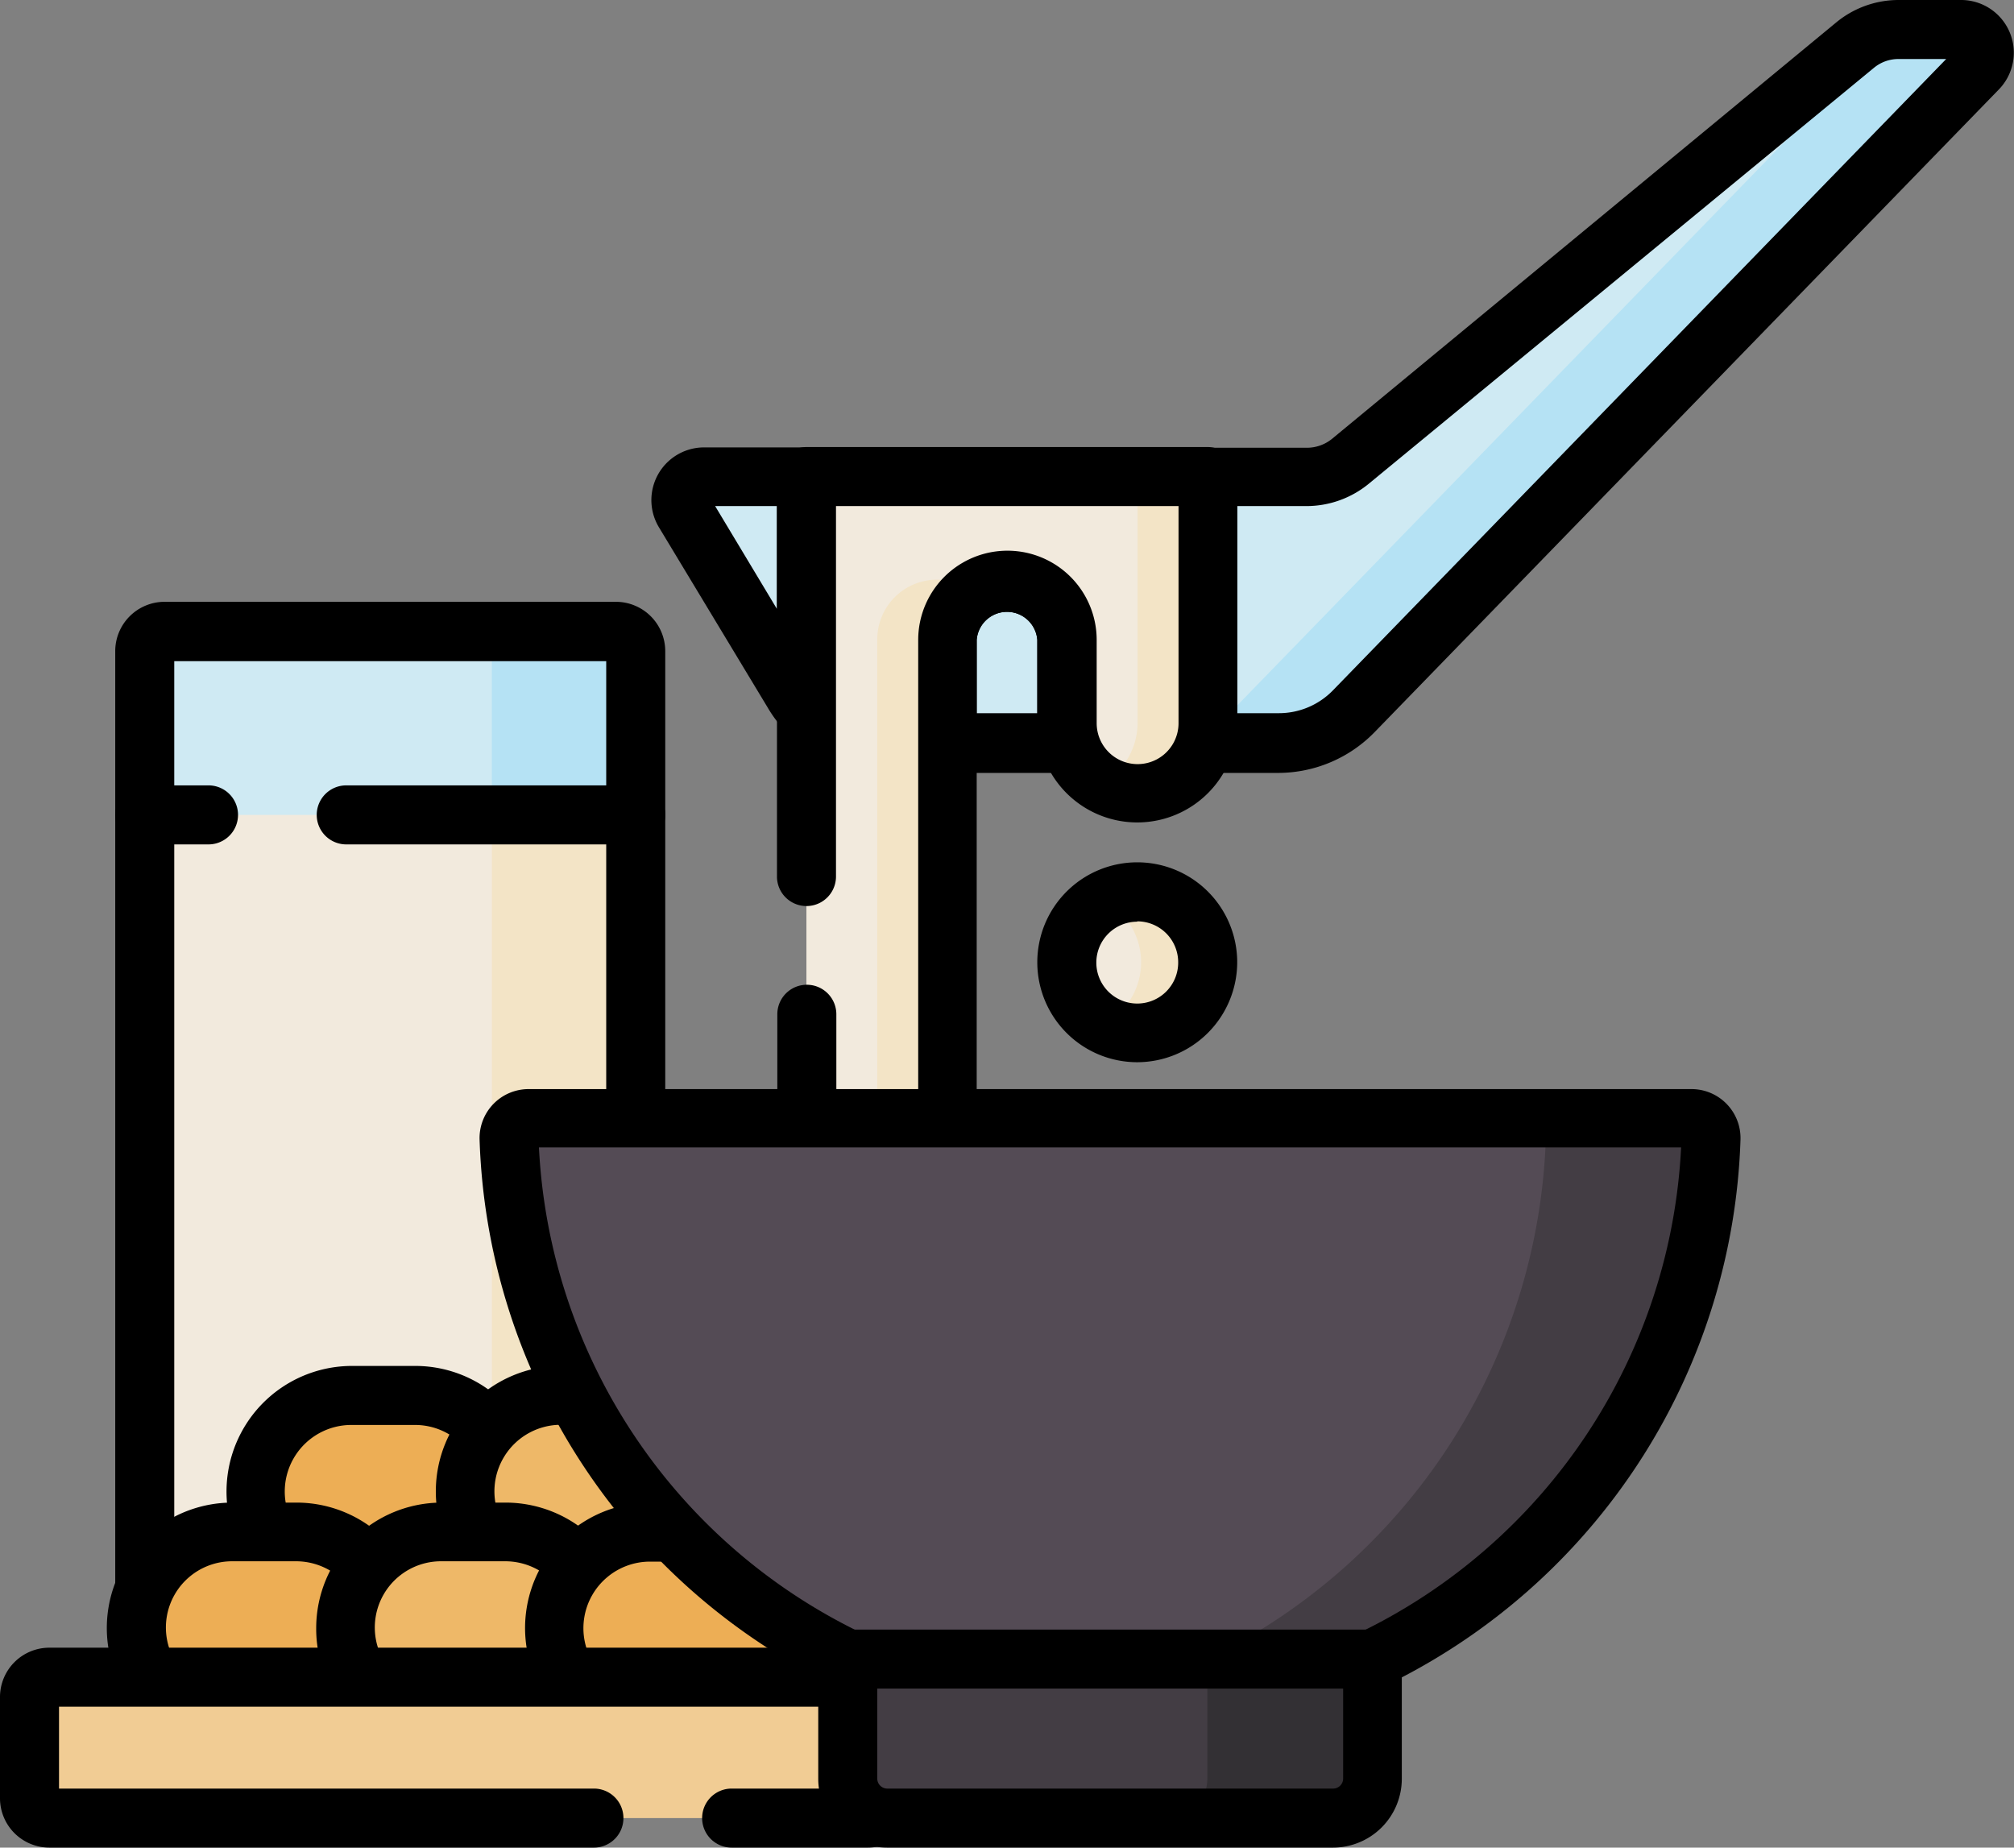 <?xml version="1.0" encoding="UTF-8"?>
<svg xmlns="http://www.w3.org/2000/svg" viewBox="0 0 114.65 105.18">
  <rect x="0" y="0" width="114.65" height="105.18" fill="#808080" stroke="none"/>
  <defs>
    <style>.cls-1{fill:#cfeaf3;}.cls-2{fill:#b5e2f4;}.cls-3{fill:#f2eadd;}.cls-4{fill:#f3e4c6;}.cls-5{fill:#edae55;}.cls-6{fill:#eeb868;}.cls-7{fill:#f1cc94;}.cls-8{fill:#544b55;}.cls-9{fill:#433d44;}.cls-10{fill:#333034;}</style>
  </defs>
  <g id="Layer_2" data-name="Layer 2">
    <g id="Layer_1-2" data-name="Layer 1">
      <path class="cls-1" d="M35.07,98.15H9.36A1.12,1.12,0,0,1,8.24,97v-60a1.12,1.12,0,0,1,1.12-1.12H35.07a1.12,1.12,0,0,1,1.12,1.12V97A1.12,1.12,0,0,1,35.07,98.15Z"></path>
      <path class="cls-2" d="M35.07,35.94H27a1.12,1.12,0,0,1,1,1.11V97a1.12,1.12,0,0,1-1.12,1.12h8.24A1.12,1.12,0,0,0,36.19,97v-60A1.12,1.12,0,0,0,35.07,35.94Z"></path>
      <rect class="cls-3" x="8.24" y="46.39" width="27.95" height="51.76"></rect>
      <path class="cls-4" d="M31.93,79.44h.89A33.93,33.93,0,0,1,29,64.8a1.12,1.12,0,0,1,1.12-1.16h6.09V46.39H28V81.18A5.41,5.41,0,0,1,31.93,79.44Z"></path>
      <path d="M8.24,92.12a1.68,1.68,0,0,1-1.68-1.68V37.06a2.81,2.81,0,0,1,2.8-2.8H35.07a2.81,2.81,0,0,1,2.8,2.8V63.64a1.68,1.68,0,1,1-3.36,0v-26H9.92V90.44A1.68,1.68,0,0,1,8.24,92.12Z"></path>
      <path d="M36.19,48.07H19.71a1.68,1.68,0,0,1,0-3.36H36.19a1.68,1.68,0,0,1,0,3.36Z"></path>
      <path d="M11.87,48.07H8.24a1.68,1.68,0,0,1,0-3.36h3.63a1.68,1.68,0,1,1,0,3.36Z"></path>
      <path class="cls-1" d="M105.62,2.56,76.86,26.24a3.89,3.89,0,0,1-2.49.89H40.06a1.31,1.31,0,0,0-1.12,2L45.11,39.4a5.93,5.93,0,0,0,5.09,2.88H72.81a5.94,5.94,0,0,0,4.26-1.8L112.6,3.9a1.31,1.31,0,0,0-.94-2.22h-3.59A3.85,3.85,0,0,0,105.62,2.56Z"></path>
      <path class="cls-2" d="M111.66,1.68h-3.59a3.88,3.88,0,0,0-2.21.69,1.29,1.29,0,0,1-.21,1.53L70.12,40.48a5.7,5.7,0,0,1-1.39,1.06,3.46,3.46,0,0,1-.14.74h4.22a5.94,5.94,0,0,0,4.26-1.8L112.6,3.9A1.31,1.31,0,0,0,111.66,1.68Z"></path>
      <path d="M60.89,44h-7a1.68,1.68,0,0,1-1.68-1.68V36.43a5.08,5.08,0,1,1,10.16,0v4.74a2.48,2.48,0,0,0,.09.65A1.68,1.68,0,0,1,60.89,44ZM55.6,40.6h3.45V36.43a1.73,1.73,0,0,0-3.45,0Z"></path>
      <path d="M72.81,44H68.59a1.67,1.67,0,0,1-1.34-.67A1.69,1.69,0,0,1,67,41.82a2.14,2.14,0,0,0,.1-.65v-14a1.68,1.68,0,0,1,1.68-1.68h5.62a2.27,2.27,0,0,0,1.43-.51L104.55,1.26A5.58,5.58,0,0,1,108.07,0h3.59a3,3,0,0,1,2.15,5.07L78.28,41.65A7.67,7.67,0,0,1,72.81,44ZM70.43,40.6h2.38a4.29,4.29,0,0,0,3.06-1.29L110.79,3.36h-2.72a2.18,2.18,0,0,0-1.38.49L77.93,27.53a5.59,5.59,0,0,1-3.56,1.28H70.43ZM111.66,3.36h0Z"></path>
      <path d="M45.91,42.12a1.68,1.68,0,0,1-1.22-.52,7.3,7.3,0,0,1-1-1.34L37.5,30a3,3,0,0,1,2.56-4.53h5.85a1.71,1.71,0,0,1,1.68,1.68V40.44a1.68,1.68,0,0,1-1.68,1.68Zm-5.2-13.31,3.52,5.86V28.81Zm5.2,0Z"></path>
      <path class="cls-3" d="M53.93,63.86V36.43a3.4,3.4,0,0,1,6.8,0v4.74a4,4,0,0,0,8,0v-14H45.91V63.86Z"></path>
      <path class="cls-3" d="M53.93,63.86V36.43a3.4,3.4,0,0,1,6.8,0v4.74a4,4,0,0,0,8,0v-14H45.91V63.86Z"></path>
      <path class="cls-4" d="M53.34,33a3.4,3.4,0,0,0-3.4,3.4V63.86h4V36.43a3.38,3.38,0,0,1,1.4-2.75A3.34,3.34,0,0,0,53.34,33Z"></path>
      <path class="cls-4" d="M64.76,27.13v14a4,4,0,0,1-2,3.47,3.92,3.92,0,0,0,2,.54,4,4,0,0,0,4-4v-14Z"></path>
      <path d="M53.93,65.54h-8a1.68,1.68,0,0,1-1.68-1.68V57.74a1.68,1.68,0,0,1,3.36,0v4.44h4.66V36.43a5.08,5.08,0,1,1,10.16,0v4.74a2.33,2.33,0,0,0,4.66,0V28.81H47.59V49.9a1.68,1.68,0,0,1-3.36,0V27.13a1.68,1.68,0,0,1,1.68-1.68H68.75a1.68,1.68,0,0,1,1.68,1.68v14a5.69,5.69,0,1,1-11.38,0V36.43a1.73,1.73,0,0,0-3.45,0V63.86A1.68,1.68,0,0,1,53.93,65.54Z"></path>
      <circle class="cls-3" cx="64.74" cy="54.78" r="4.01"></circle>
      <path class="cls-4" d="M64.74,50.77a3.91,3.91,0,0,0-1.9.48,4,4,0,0,1,0,7.06,4,4,0,1,0,1.9-7.54Z"></path>
      <path d="M64.74,60.47a5.69,5.69,0,1,1,5.69-5.69A5.7,5.7,0,0,1,64.74,60.47Zm0-8a2.33,2.33,0,1,0,2.33,2.33A2.33,2.33,0,0,0,64.74,52.45Z"></path>
      <path class="cls-5" d="M23.67,90.38H20a5.48,5.48,0,0,1-5.47-5.47h0A5.48,5.48,0,0,1,20,79.44h3.64a5.48,5.48,0,0,1,5.47,5.47h0A5.48,5.48,0,0,1,23.67,90.38Z"></path>
      <path d="M15.08,88.9a1.69,1.69,0,0,1-1.53-1A7.15,7.15,0,0,1,20,77.76h3.64a7.12,7.12,0,0,1,5.4,2.48,1.68,1.68,0,1,1-2.54,2.2,3.78,3.78,0,0,0-2.86-1.32H20a3.79,3.79,0,0,0-3.44,5.38,1.68,1.68,0,0,1-1.51,2.4Z"></path>
      <path class="cls-6" d="M35.58,90.38H31.93a5.48,5.48,0,0,1-5.46-5.47h0a5.48,5.48,0,0,1,5.46-5.47h3.65a5.48,5.48,0,0,1,5.47,5.47h0A5.48,5.48,0,0,1,35.58,90.38Z"></path>
      <path d="M27,88.9a1.68,1.68,0,0,1-1.52-1,7,7,0,0,1-.67-3,7.15,7.15,0,0,1,7.14-7.15h.89a1.68,1.68,0,1,1,0,3.36h-.89A3.79,3.79,0,0,0,28.5,86.5,1.68,1.68,0,0,1,27,88.9Z"></path>
      <path class="cls-5" d="M16.87,98.15H13.22a5.49,5.49,0,0,1-5.47-5.47h0a5.49,5.49,0,0,1,5.47-5.46h3.65a5.48,5.48,0,0,1,5.46,5.46h0A5.48,5.48,0,0,1,16.87,98.15Z"></path>
      <path d="M8.53,97.16a1.66,1.66,0,0,1-1.44-.82,7.14,7.14,0,0,1,6.13-10.8h3.65A7.14,7.14,0,0,1,22.27,88a1.68,1.68,0,0,1-2.54,2.19,3.82,3.82,0,0,0-2.86-1.31H13.22A3.77,3.77,0,0,0,10,94.62a1.67,1.67,0,0,1-.58,2.3A1.7,1.7,0,0,1,8.53,97.16Z"></path>
      <path class="cls-6" d="M28.77,98.15H25.13a5.48,5.48,0,0,1-5.47-5.47h0a5.48,5.48,0,0,1,5.47-5.46h3.64a5.48,5.48,0,0,1,5.47,5.46h0A5.48,5.48,0,0,1,28.77,98.15Z"></path>
      <path d="M20.44,97.16A1.66,1.66,0,0,1,19,96.34a7,7,0,0,1-1-3.66,7.15,7.15,0,0,1,7.15-7.14h3.64A7.16,7.16,0,0,1,34.18,88a1.68,1.68,0,0,1-2.54,2.19,3.82,3.82,0,0,0-2.87-1.31H25.13a3.77,3.77,0,0,0-3.25,5.72,1.68,1.68,0,0,1-1.44,2.54Z"></path>
      <path class="cls-5" d="M40.68,98.15H37a5.48,5.48,0,0,1-5.47-5.47h0A5.48,5.48,0,0,1,37,87.22h3.64a5.48,5.48,0,0,1,5.47,5.46h0A5.48,5.48,0,0,1,40.68,98.15Z"></path>
      <path d="M32.34,97.16a1.68,1.68,0,0,1-1.44-.82A7.14,7.14,0,0,1,37,85.54h1.34a1.68,1.68,0,1,1,0,3.36H37a3.79,3.79,0,0,0-3.26,5.72,1.68,1.68,0,0,1-.57,2.3A1.7,1.7,0,0,1,32.34,97.16Z"></path>
      <path class="cls-7" d="M2.8,103.5H49.4a1.12,1.12,0,0,0,1.12-1.12V96.6a1.12,1.12,0,0,0-1.12-1.12H2.8A1.12,1.12,0,0,0,1.68,96.6v5.78A1.12,1.12,0,0,0,2.8,103.5Z"></path>
      <path d="M49.4,105.18H41.65a1.68,1.68,0,1,1,0-3.36H49.3a1.68,1.68,0,0,1,1.23,3.12A2.76,2.76,0,0,1,49.4,105.18Z"></path>
      <path d="M33.81,105.18H2.8a2.81,2.81,0,0,1-2.8-2.8V96.6a2.81,2.81,0,0,1,2.8-2.8H48.25a1.68,1.68,0,0,1,0,3.36H3.36v4.66H33.81a1.68,1.68,0,0,1,0,3.36Z"></path>
      <path class="cls-8" d="M96.28,63.64H30.1A1.11,1.11,0,0,0,29,64.8,34.23,34.23,0,0,0,48.25,94.45v6.81a2.24,2.24,0,0,0,2.24,2.24h25.4a2.23,2.23,0,0,0,2.23-2.24V94.45A34.22,34.22,0,0,0,97.4,64.8,1.12,1.12,0,0,0,96.28,63.64Z"></path>
      <path class="cls-9" d="M96.28,63.64h-9.4A1.12,1.12,0,0,1,88,64.8,34.26,34.26,0,0,1,68.73,94.45v6.81a2.24,2.24,0,0,1-2.24,2.24h9.4a2.23,2.23,0,0,0,2.23-2.24V94.45A34.22,34.22,0,0,0,97.4,64.8,1.12,1.12,0,0,0,96.28,63.64Z"></path>
      <path class="cls-9" d="M48.25,94.45v6.81a2.24,2.24,0,0,0,2.24,2.24h25.4a2.24,2.24,0,0,0,2.24-2.24V94.45Z"></path>
      <path class="cls-10" d="M78.13,101.26V94.45h-9.4v6.81a2.24,2.24,0,0,1-2.24,2.24h9.4A2.24,2.24,0,0,0,78.13,101.26Z"></path>
      <path d="M78.13,96.13H48.25a1.68,1.68,0,0,1,0-3.36H78.13a1.68,1.68,0,0,1,0,3.36Z"></path>
      <path d="M75.89,105.18H50.49a3.92,3.92,0,0,1-3.91-3.92V95.49A35.81,35.81,0,0,1,27.3,64.85,2.79,2.79,0,0,1,30.1,62H96.28a2.79,2.79,0,0,1,2.8,2.89A35.81,35.81,0,0,1,79.8,95.49v5.77A3.92,3.92,0,0,1,75.89,105.18ZM30.68,65.32A32.48,32.48,0,0,0,49,92.94a1.67,1.67,0,0,1,.94,1.51v6.81a.57.57,0,0,0,.56.56h25.4a.57.57,0,0,0,.56-.56V94.45a1.67,1.67,0,0,1,.94-1.51A32.48,32.48,0,0,0,95.7,65.32Zm65.6,0h0Z"></path>
    </g>
  </g>
</svg>
